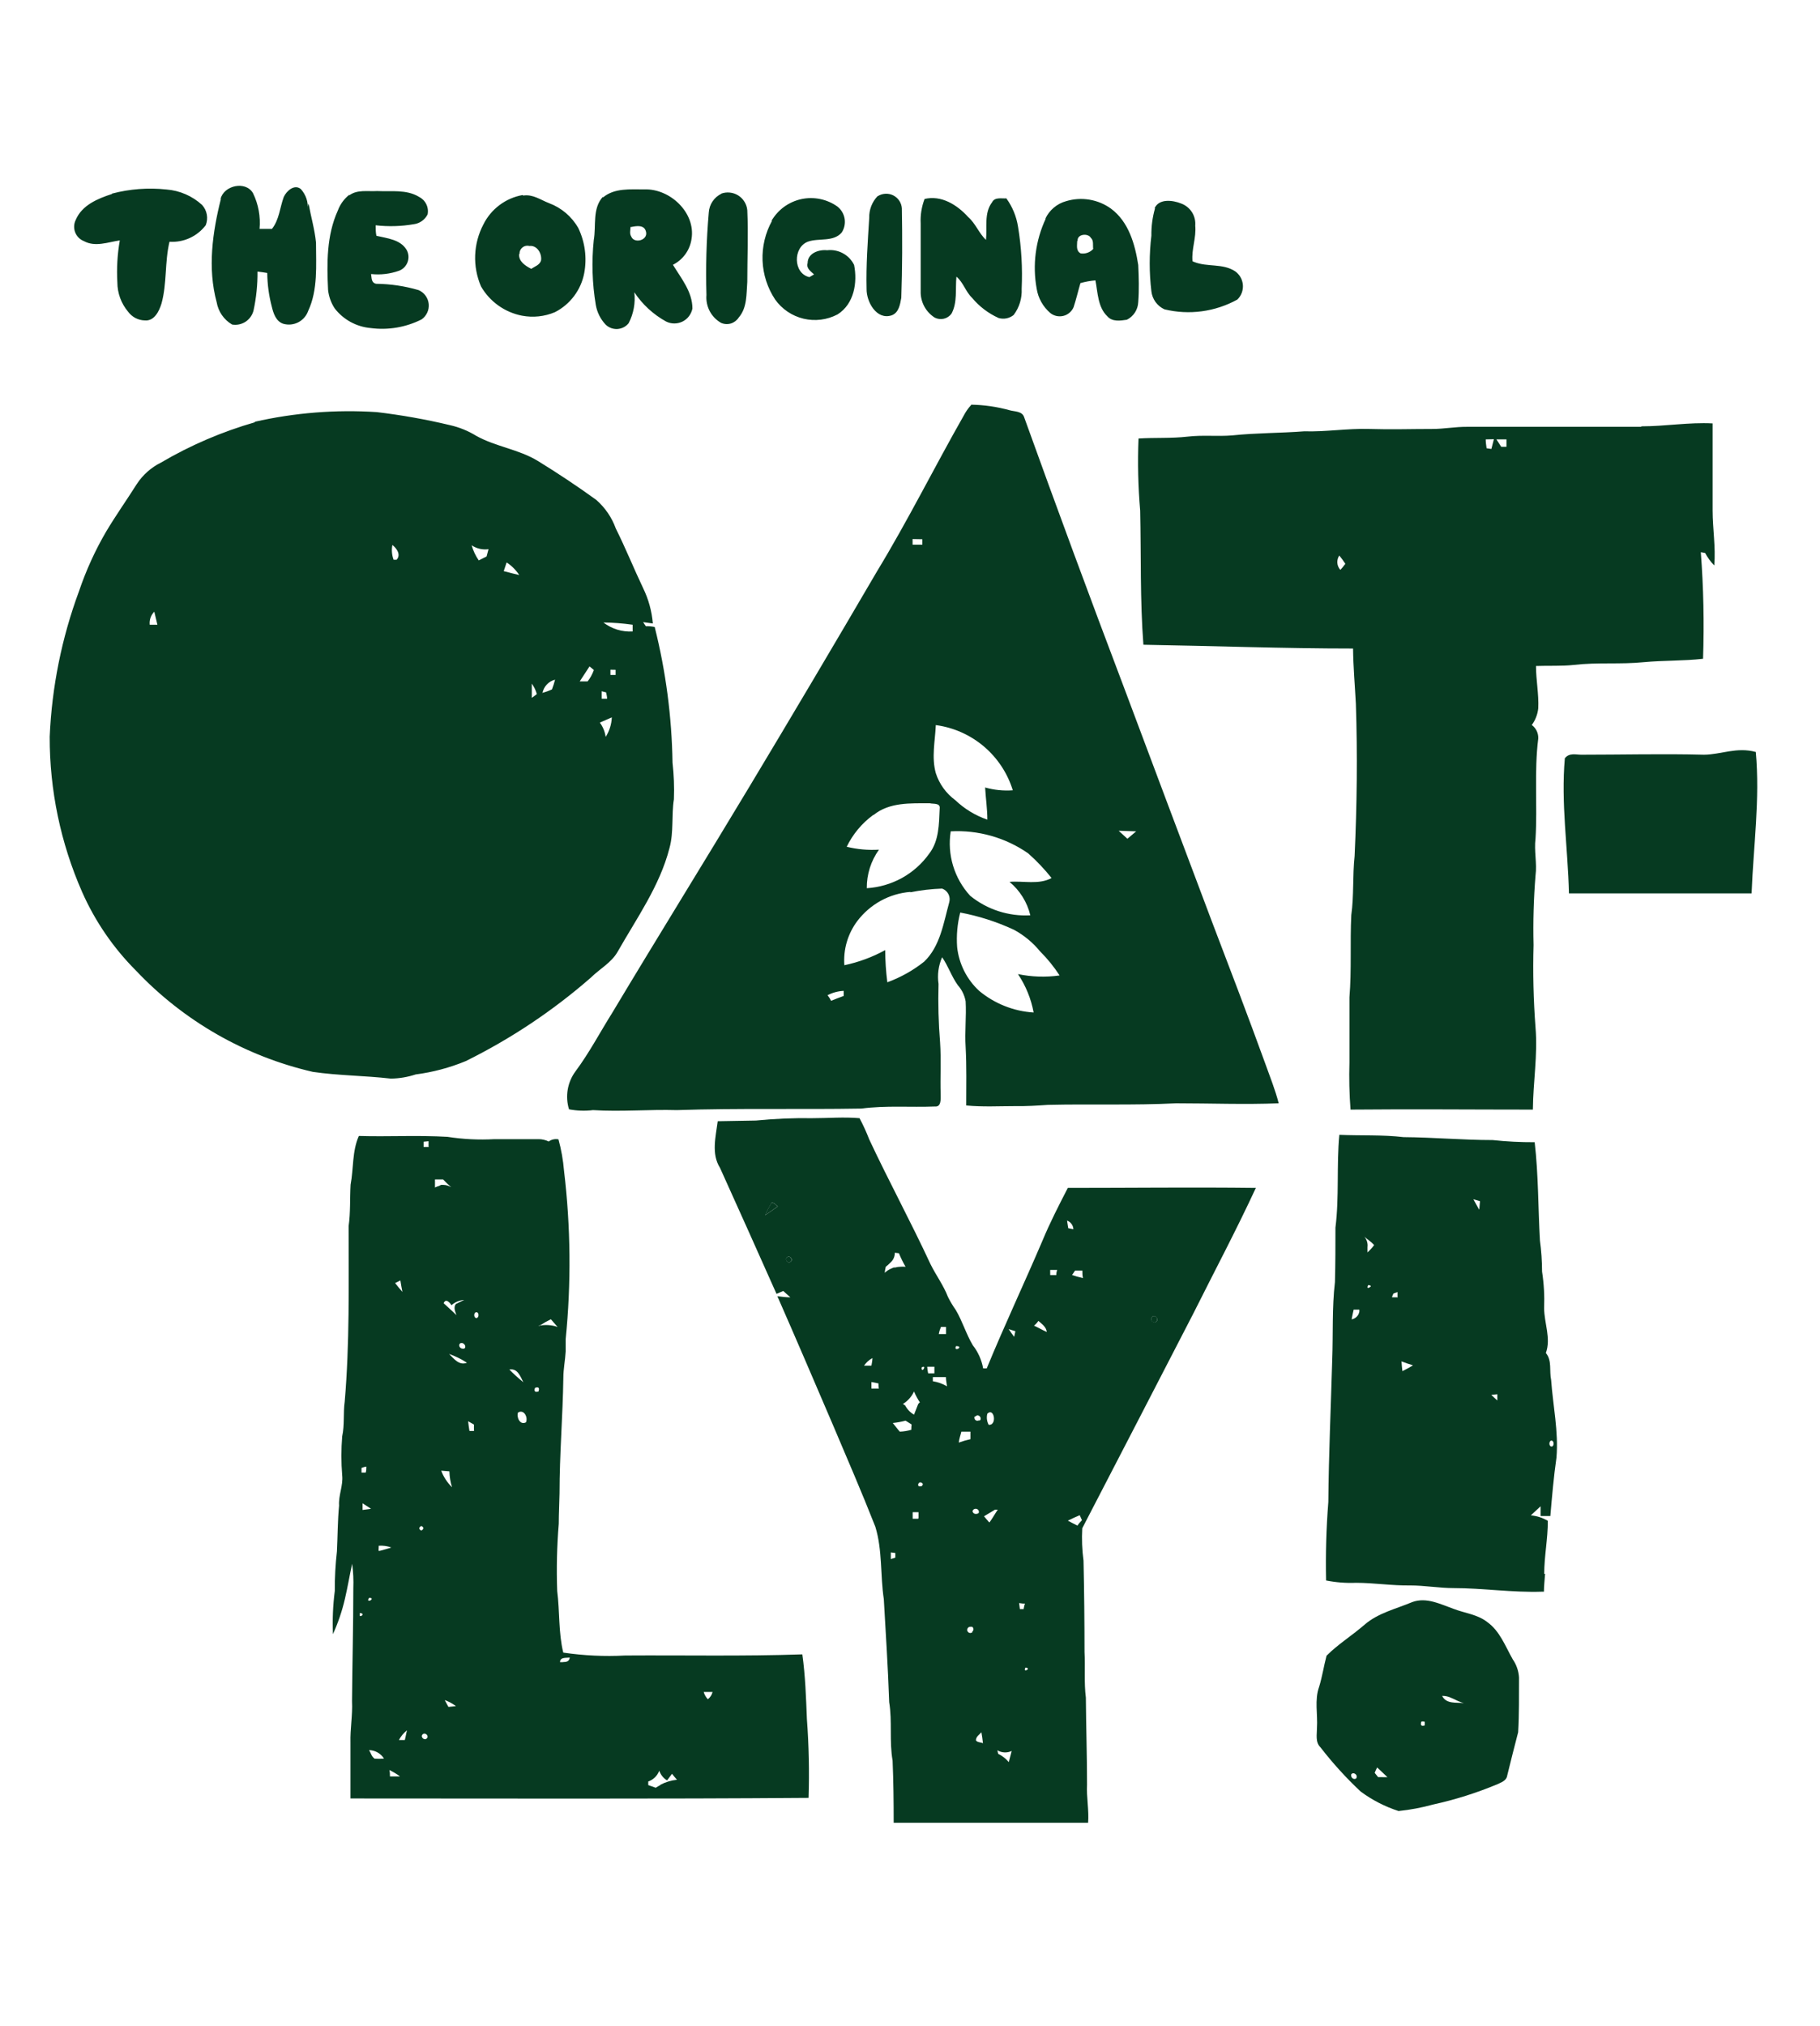 <svg width="62" height="69" viewBox="0 0 62 69" fill="none" xmlns="http://www.w3.org/2000/svg">
<g clip-path="url(#clip0_2043_13692)">
<path fill-rule="evenodd" clip-rule="evenodd" d="M7.514 6.775C7.624 6.311 8.374 6.148 8.62 6.58C8.803 6.957 8.88 7.377 8.842 7.795C8.982 7.795 9.124 7.795 9.264 7.795C9.513 7.483 9.533 7.071 9.666 6.709C9.759 6.503 10.027 6.261 10.247 6.437C10.334 6.533 10.4 6.646 10.441 6.769C10.481 6.892 10.495 7.022 10.482 7.151C10.482 7.078 10.482 7.008 10.512 6.935C10.592 7.38 10.722 7.818 10.765 8.263C10.765 9.043 10.834 9.867 10.499 10.587C10.44 10.755 10.318 10.895 10.16 10.976C10.001 11.058 9.817 11.075 9.646 11.025C9.403 10.942 9.314 10.674 9.261 10.451C9.161 10.074 9.108 9.686 9.104 9.296C8.992 9.276 8.882 9.262 8.772 9.249C8.776 9.695 8.731 10.141 8.636 10.577C8.596 10.733 8.499 10.869 8.364 10.957C8.228 11.045 8.065 11.079 7.906 11.052C7.768 10.971 7.65 10.861 7.559 10.73C7.469 10.599 7.408 10.449 7.381 10.292C7.066 9.133 7.238 7.911 7.527 6.765L7.514 6.775ZM20.54 6.726C20.931 6.394 21.476 6.453 21.951 6.45C22.821 6.417 23.704 7.24 23.558 8.137C23.531 8.324 23.459 8.501 23.349 8.655C23.238 8.808 23.093 8.932 22.924 9.017C23.206 9.481 23.588 9.936 23.588 10.507C23.569 10.602 23.529 10.692 23.47 10.769C23.412 10.846 23.336 10.908 23.249 10.951C23.162 10.993 23.067 11.015 22.97 11.015C22.873 11.015 22.778 10.992 22.691 10.949C22.255 10.709 21.884 10.367 21.609 9.953C21.651 10.315 21.584 10.682 21.416 11.005C21.37 11.063 21.312 11.111 21.246 11.145C21.18 11.179 21.107 11.199 21.033 11.204C20.959 11.208 20.885 11.197 20.815 11.171C20.745 11.144 20.682 11.104 20.629 11.052C20.456 10.867 20.341 10.637 20.297 10.388C20.174 9.657 20.151 8.913 20.227 8.177C20.314 7.682 20.171 7.104 20.54 6.699L20.54 6.726ZM21.479 7.722C21.479 7.831 21.439 7.954 21.503 8.054C21.602 8.303 22.057 8.19 22.011 7.914C21.964 7.639 21.685 7.692 21.492 7.732L21.479 7.722ZM3.815 6.593C4.42 6.434 5.049 6.386 5.671 6.453C6.122 6.488 6.549 6.673 6.883 6.978C6.967 7.07 7.023 7.183 7.045 7.305C7.067 7.427 7.055 7.553 7.009 7.669C6.866 7.857 6.678 8.008 6.463 8.106C6.247 8.205 6.011 8.248 5.774 8.233C5.608 8.924 5.691 9.651 5.502 10.335C5.422 10.597 5.256 10.942 4.931 10.912C4.82 10.909 4.711 10.881 4.612 10.829C4.514 10.777 4.429 10.704 4.363 10.614C4.128 10.335 3.999 9.982 3.998 9.618C3.971 9.139 3.998 8.659 4.081 8.187C3.676 8.246 3.244 8.422 2.856 8.21C2.788 8.183 2.727 8.142 2.676 8.091C2.626 8.039 2.586 7.978 2.56 7.91C2.534 7.842 2.523 7.77 2.526 7.697C2.529 7.625 2.548 7.554 2.58 7.489C2.789 6.988 3.33 6.762 3.815 6.606L3.815 6.593ZM11.893 6.656C12.166 6.447 12.528 6.526 12.846 6.506C13.325 6.53 13.842 6.443 14.271 6.702C14.38 6.756 14.468 6.844 14.521 6.952C14.575 7.061 14.591 7.185 14.566 7.303C14.521 7.392 14.454 7.469 14.373 7.527C14.291 7.585 14.197 7.622 14.098 7.635C13.668 7.709 13.23 7.721 12.797 7.672C12.797 7.791 12.797 7.911 12.823 8.03C13.185 8.117 13.64 8.153 13.852 8.509C13.887 8.571 13.908 8.64 13.914 8.712C13.92 8.783 13.91 8.855 13.886 8.922C13.862 8.989 13.823 9.051 13.774 9.102C13.724 9.153 13.664 9.193 13.597 9.219C13.291 9.328 12.964 9.367 12.641 9.332C12.664 9.462 12.641 9.628 12.813 9.664C13.303 9.669 13.791 9.742 14.261 9.88C14.354 9.92 14.435 9.985 14.496 10.067C14.556 10.15 14.593 10.246 14.604 10.348C14.614 10.449 14.598 10.552 14.555 10.644C14.513 10.737 14.447 10.817 14.364 10.876C13.826 11.148 13.218 11.251 12.621 11.171C12.383 11.149 12.153 11.079 11.944 10.965C11.735 10.851 11.552 10.695 11.405 10.507C11.279 10.318 11.201 10.1 11.176 9.873C11.133 8.963 11.123 8.021 11.508 7.171C11.588 6.955 11.726 6.767 11.907 6.626L11.893 6.656ZM24.564 6.596C24.659 6.56 24.762 6.547 24.863 6.558C24.965 6.568 25.063 6.602 25.149 6.656C25.235 6.71 25.308 6.784 25.361 6.871C25.415 6.958 25.448 7.056 25.457 7.157C25.494 7.971 25.457 8.788 25.457 9.601C25.424 10.013 25.457 10.478 25.165 10.813C25.103 10.91 25.008 10.982 24.898 11.016C24.788 11.049 24.669 11.042 24.564 10.995C24.399 10.901 24.264 10.762 24.176 10.594C24.088 10.425 24.05 10.235 24.066 10.046C24.038 9.11 24.064 8.173 24.145 7.24C24.153 7.104 24.197 6.972 24.273 6.859C24.349 6.746 24.454 6.655 24.577 6.596H24.564ZM17.827 6.659C18.159 6.609 18.418 6.809 18.703 6.918C19.125 7.075 19.477 7.374 19.7 7.765C19.929 8.243 20 8.781 19.902 9.302C19.848 9.585 19.73 9.851 19.557 10.081C19.385 10.311 19.162 10.499 18.906 10.63C18.551 10.781 18.159 10.822 17.78 10.75C17.49 10.693 17.215 10.575 16.975 10.403C16.734 10.231 16.534 10.01 16.386 9.754C16.241 9.417 16.173 9.053 16.187 8.687C16.202 8.321 16.298 7.963 16.469 7.639C16.598 7.381 16.785 7.157 17.016 6.984C17.246 6.811 17.514 6.694 17.797 6.643L17.827 6.659ZM17.684 8.651C17.664 8.907 17.903 9.056 18.099 9.156C18.215 9.073 18.385 9.027 18.431 8.871C18.468 8.641 18.298 8.346 18.039 8.376C17.998 8.365 17.955 8.364 17.914 8.372C17.872 8.381 17.833 8.399 17.8 8.426C17.767 8.452 17.74 8.486 17.722 8.525C17.704 8.563 17.696 8.606 17.697 8.648L17.684 8.651ZM29.899 6.682C29.978 6.632 30.068 6.603 30.161 6.598C30.254 6.593 30.347 6.612 30.43 6.654C30.513 6.696 30.584 6.759 30.636 6.837C30.687 6.915 30.717 7.004 30.723 7.097C30.74 8.094 30.74 9.126 30.703 10.142C30.663 10.365 30.62 10.653 30.371 10.74C29.86 10.906 29.514 10.278 29.521 9.84C29.501 9.033 29.561 8.226 29.611 7.42C29.603 7.146 29.705 6.881 29.893 6.682H29.899ZM31.483 6.779C32.061 6.633 32.606 6.975 32.981 7.39C33.233 7.609 33.346 7.941 33.588 8.17C33.635 7.742 33.515 7.257 33.798 6.885C33.891 6.702 34.13 6.769 34.282 6.755C34.49 7.042 34.627 7.375 34.681 7.725C34.796 8.423 34.837 9.13 34.804 9.837C34.82 10.156 34.724 10.471 34.531 10.727C34.46 10.784 34.376 10.823 34.287 10.841C34.197 10.859 34.104 10.855 34.017 10.829C33.668 10.671 33.359 10.437 33.114 10.142C32.894 9.933 32.818 9.618 32.582 9.422C32.539 9.84 32.622 10.295 32.413 10.683C32.349 10.769 32.256 10.83 32.152 10.854C32.047 10.878 31.938 10.865 31.842 10.816C31.691 10.72 31.567 10.587 31.483 10.428C31.399 10.27 31.358 10.092 31.364 9.913C31.364 9.146 31.364 8.382 31.364 7.615C31.349 7.329 31.394 7.043 31.497 6.775L31.483 6.779ZM26.28 7.522C26.389 7.335 26.535 7.172 26.71 7.044C26.885 6.917 27.085 6.827 27.296 6.781C27.508 6.735 27.727 6.734 27.939 6.778C28.151 6.821 28.352 6.909 28.528 7.034C28.658 7.137 28.745 7.284 28.773 7.448C28.799 7.611 28.765 7.779 28.674 7.918C28.389 8.25 27.894 8.097 27.522 8.23C27.011 8.422 27.014 9.309 27.572 9.438L27.731 9.345C27.619 9.239 27.459 9.139 27.512 8.96C27.512 8.628 27.884 8.492 28.176 8.522C28.363 8.5 28.551 8.536 28.716 8.626C28.881 8.715 29.014 8.854 29.096 9.023C29.215 9.624 29.096 10.351 28.532 10.707C28.176 10.894 27.765 10.946 27.374 10.853C26.984 10.76 26.64 10.529 26.407 10.202C26.145 9.807 25.996 9.349 25.977 8.875C25.959 8.402 26.07 7.933 26.3 7.519L26.28 7.522ZM35.61 7.449C35.677 7.305 35.775 7.176 35.897 7.073C36.018 6.97 36.161 6.894 36.314 6.852C36.572 6.773 36.844 6.755 37.109 6.799C37.375 6.842 37.627 6.947 37.845 7.104C38.449 7.549 38.665 8.316 38.775 9.023C38.795 9.445 38.808 9.867 38.775 10.288C38.77 10.414 38.731 10.536 38.663 10.642C38.594 10.748 38.499 10.833 38.386 10.889C38.167 10.922 37.888 10.966 37.722 10.77C37.397 10.464 37.397 9.96 37.317 9.548C37.144 9.562 36.973 9.593 36.806 9.641C36.726 9.913 36.663 10.189 36.573 10.461C36.542 10.534 36.494 10.598 36.434 10.649C36.374 10.701 36.303 10.738 36.226 10.757C36.149 10.776 36.069 10.777 35.992 10.761C35.914 10.744 35.842 10.71 35.78 10.66C35.531 10.447 35.366 10.153 35.315 9.83C35.168 9.023 35.276 8.189 35.624 7.446L35.61 7.449ZM36.696 8.206C36.696 8.353 36.646 8.539 36.812 8.628C36.891 8.641 36.971 8.634 37.045 8.608C37.12 8.582 37.187 8.537 37.241 8.479C37.221 8.353 37.267 8.19 37.158 8.097C37.065 7.931 36.69 7.967 36.709 8.203L36.696 8.206ZM39.333 7.088C39.489 6.755 39.95 6.815 40.239 6.931C40.39 6.987 40.519 7.091 40.606 7.227C40.692 7.364 40.731 7.524 40.717 7.685C40.757 8.097 40.584 8.489 40.624 8.897L40.687 8.924C41.135 9.1 41.653 8.963 42.072 9.236C42.148 9.289 42.212 9.358 42.258 9.438C42.304 9.518 42.332 9.608 42.34 9.7C42.347 9.792 42.334 9.885 42.302 9.972C42.269 10.059 42.218 10.137 42.151 10.202C41.394 10.619 40.508 10.738 39.668 10.534C39.547 10.479 39.443 10.393 39.364 10.285C39.287 10.178 39.238 10.052 39.223 9.92C39.147 9.29 39.147 8.654 39.223 8.024C39.218 7.711 39.26 7.399 39.346 7.097L39.333 7.088Z" fill="#063A21"/>
<path fill-rule="evenodd" clip-rule="evenodd" d="M33.081 13.781C33.524 13.788 33.965 13.852 34.392 13.97C34.565 14.02 34.817 13.997 34.887 14.203C35.994 17.278 37.126 20.342 38.284 23.397C39.28 26.053 40.276 28.709 41.272 31.349C41.893 32.976 42.517 34.606 43.111 36.243C43.267 36.682 43.443 37.113 43.56 37.572C42.398 37.618 41.235 37.572 40.063 37.572C38.612 37.645 37.155 37.591 35.7 37.625C35.332 37.651 34.96 37.674 34.591 37.668C34.03 37.668 33.472 37.701 32.915 37.645C32.915 36.98 32.931 36.316 32.895 35.652C32.861 35.134 32.925 34.616 32.895 34.098C32.859 33.896 32.768 33.708 32.632 33.554C32.416 33.258 32.3 32.89 32.094 32.598C31.969 32.883 31.926 33.199 31.972 33.507C31.953 34.172 31.971 34.837 32.025 35.5C32.065 36.091 32.025 36.685 32.045 37.279C32.045 37.422 32.068 37.704 31.849 37.681C31.015 37.714 30.189 37.641 29.345 37.751C27.253 37.787 25.155 37.734 23.06 37.804C22.107 37.777 21.154 37.864 20.201 37.804C19.929 37.837 19.654 37.828 19.384 37.777C19.317 37.56 19.302 37.33 19.34 37.105C19.378 36.881 19.468 36.669 19.603 36.486C20.075 35.852 20.437 35.158 20.855 34.493C22.396 31.92 23.98 29.37 25.523 26.8C26.987 24.365 28.436 21.919 29.873 19.462C30.929 17.726 31.832 15.906 32.832 14.15C32.899 14.021 32.982 13.902 33.081 13.794L33.081 13.781ZM31.088 18.357V18.549H31.42C31.42 18.503 31.42 18.41 31.42 18.363L31.088 18.357ZM31.879 24.692C31.855 25.236 31.729 25.791 31.879 26.329C31.998 26.698 32.23 27.019 32.543 27.249C32.855 27.546 33.227 27.773 33.635 27.913C33.635 27.544 33.579 27.182 33.559 26.817C33.865 26.904 34.184 26.936 34.502 26.913C34.324 26.334 33.984 25.818 33.523 25.425C33.062 25.032 32.498 24.779 31.899 24.695L31.879 24.692ZM29.747 27.753C29.362 28.035 29.052 28.406 28.844 28.836C29.203 28.924 29.574 28.957 29.943 28.935C29.669 29.317 29.524 29.777 29.528 30.247C29.948 30.221 30.357 30.102 30.726 29.899C31.094 29.695 31.412 29.411 31.656 29.068C31.988 28.636 31.988 28.072 32.011 27.534C32.041 27.335 31.789 27.385 31.679 27.355C31.015 27.355 30.295 27.318 29.76 27.753L29.747 27.753ZM38.108 28.291L38.406 28.563L38.705 28.311L38.108 28.291ZM32.387 28.311C32.325 28.703 32.353 29.104 32.468 29.484C32.583 29.864 32.782 30.214 33.051 30.506C33.627 30.974 34.358 31.211 35.099 31.17C34.992 30.723 34.743 30.324 34.389 30.031C34.864 29.991 35.385 30.137 35.823 29.901C35.582 29.598 35.314 29.315 35.023 29.058C34.25 28.522 33.32 28.259 32.38 28.311L32.387 28.311ZM31.012 30.373C30.657 30.402 30.312 30.505 30 30.677C29.689 30.849 29.417 31.085 29.202 31.369C28.88 31.8 28.724 32.333 28.764 32.87C29.25 32.767 29.719 32.594 30.155 32.355C30.157 32.722 30.181 33.088 30.228 33.451C30.68 33.285 31.103 33.049 31.48 32.75C32.031 32.226 32.144 31.422 32.337 30.725C32.363 30.631 32.352 30.531 32.307 30.445C32.262 30.359 32.186 30.293 32.094 30.26C31.731 30.272 31.369 30.315 31.012 30.386V30.373ZM32.712 31.074C32.612 31.459 32.577 31.858 32.606 32.256C32.669 32.826 32.935 33.354 33.356 33.743C33.881 34.179 34.531 34.438 35.212 34.48C35.125 34.012 34.943 33.567 34.678 33.172C35.144 33.269 35.624 33.285 36.096 33.218C35.904 32.922 35.682 32.647 35.431 32.398C35.185 32.097 34.881 31.846 34.538 31.661C33.953 31.39 33.336 31.192 32.702 31.074L32.712 31.074ZM28.196 33.896C28.241 33.954 28.28 34.016 28.313 34.082C28.452 34.022 28.598 33.969 28.741 33.916V33.743C28.546 33.752 28.355 33.804 28.183 33.896H28.196ZM8.666 14.366C10.033 14.055 11.438 13.943 12.836 14.034C13.677 14.134 14.51 14.282 15.333 14.479C15.647 14.55 15.946 14.672 16.22 14.84C16.884 15.212 17.671 15.299 18.322 15.697C18.973 16.096 19.673 16.56 20.314 17.025C20.614 17.288 20.843 17.623 20.978 17.998C21.31 18.662 21.589 19.356 21.908 20.027C22.092 20.404 22.205 20.813 22.24 21.232L21.908 21.186L22.001 21.325C22.102 21.322 22.203 21.331 22.303 21.352C22.682 22.863 22.886 24.413 22.91 25.97C22.957 26.385 22.973 26.802 22.957 27.219C22.87 27.767 22.957 28.331 22.807 28.879C22.475 30.174 21.685 31.273 21.034 32.422C20.819 32.79 20.427 32.996 20.128 33.292C18.837 34.419 17.405 35.374 15.868 36.134C15.322 36.36 14.748 36.513 14.161 36.589C13.888 36.679 13.602 36.727 13.315 36.731C12.428 36.629 11.528 36.629 10.658 36.502C8.355 35.971 6.26 34.772 4.635 33.056C3.862 32.283 3.238 31.373 2.796 30.373C2.064 28.707 1.689 26.907 1.693 25.087C1.766 23.396 2.102 21.727 2.689 20.14C2.928 19.433 3.237 18.752 3.613 18.108C3.945 17.55 4.316 17.029 4.658 16.487C4.862 16.174 5.147 15.92 5.482 15.754C6.491 15.161 7.571 14.698 8.696 14.376L8.666 14.366ZM13.368 18.553C13.334 18.722 13.348 18.898 13.408 19.061H13.511C13.67 18.888 13.511 18.672 13.368 18.559L13.368 18.553ZM16.067 18.569C16.119 18.753 16.201 18.927 16.309 19.084L16.575 18.951C16.598 18.868 16.618 18.785 16.642 18.702C16.44 18.73 16.236 18.683 16.067 18.569ZM17.259 19.154L17.16 19.449C17.335 19.496 17.512 19.542 17.688 19.582C17.576 19.411 17.43 19.265 17.259 19.154ZM5.1 21.275H5.362C5.329 21.126 5.293 20.976 5.256 20.83C5.199 20.888 5.155 20.958 5.128 21.035C5.101 21.112 5.092 21.194 5.1 21.275ZM20.556 21.199C20.841 21.417 21.194 21.526 21.552 21.504V21.275C21.222 21.228 20.89 21.202 20.556 21.199ZM20.081 22.696C19.972 22.866 19.862 23.028 19.749 23.204H20.018C20.11 23.087 20.181 22.956 20.231 22.816L20.081 22.693V22.696ZM20.795 22.806C20.795 22.852 20.795 22.939 20.795 22.985H20.971C20.971 22.942 20.971 22.852 20.971 22.809L20.795 22.806ZM18.471 23.596C18.585 23.567 18.696 23.527 18.803 23.477C18.845 23.368 18.881 23.257 18.909 23.145C18.8 23.172 18.702 23.231 18.625 23.313C18.548 23.396 18.497 23.499 18.478 23.61L18.471 23.596ZM18.116 23.284C18.116 23.447 18.116 23.616 18.116 23.765C18.176 23.726 18.232 23.679 18.288 23.636C18.253 23.51 18.195 23.391 18.119 23.284H18.116ZM20.497 23.54C20.497 23.626 20.497 23.712 20.497 23.795H20.682C20.682 23.722 20.659 23.649 20.649 23.58L20.497 23.54ZM20.433 24.606C20.539 24.749 20.608 24.917 20.633 25.094C20.76 24.895 20.832 24.666 20.842 24.43C20.709 24.486 20.573 24.549 20.437 24.606H20.433ZM55.925 14.518C56.731 14.518 57.535 14.376 58.342 14.419C58.342 15.415 58.342 16.394 58.342 17.384C58.342 18.008 58.451 18.629 58.398 19.256C58.275 19.13 58.17 18.987 58.086 18.831L57.94 18.805C58.032 20.012 58.057 21.224 58.016 22.434C57.352 22.51 56.672 22.487 55.998 22.55C55.207 22.63 54.41 22.55 53.62 22.643C53.192 22.69 52.757 22.663 52.325 22.68C52.325 23.161 52.425 23.639 52.402 24.121C52.38 24.326 52.305 24.522 52.182 24.689C52.254 24.742 52.311 24.812 52.35 24.892C52.388 24.973 52.406 25.061 52.402 25.15C52.259 26.279 52.378 27.424 52.309 28.557C52.255 28.979 52.365 29.397 52.309 29.815C52.245 30.603 52.223 31.393 52.242 32.183C52.216 33.119 52.238 34.057 52.309 34.992C52.388 35.925 52.226 36.854 52.219 37.787C50.15 37.787 48.079 37.767 46.007 37.787C45.966 37.253 45.954 36.716 45.97 36.18C45.97 35.443 45.97 34.699 45.97 33.962C46.047 33.029 45.987 32.096 46.033 31.163C46.126 30.499 46.073 29.835 46.146 29.151C46.226 27.424 46.246 25.695 46.189 23.968C46.156 23.34 46.1 22.716 46.093 22.085C43.712 22.085 41.332 21.996 38.951 21.956C38.835 20.439 38.875 18.911 38.841 17.39C38.771 16.573 38.752 15.753 38.785 14.933C39.339 14.897 39.897 14.933 40.445 14.87C40.993 14.807 41.468 14.87 41.979 14.827C42.793 14.741 43.613 14.751 44.429 14.688C45.17 14.711 45.904 14.585 46.644 14.608C47.385 14.631 48.075 14.608 48.792 14.608C49.188 14.608 49.576 14.532 49.974 14.535C51.947 14.535 53.922 14.535 55.895 14.535L55.925 14.518ZM50.612 14.963C50.612 15.063 50.629 15.162 50.642 15.265L50.805 15.289C50.834 15.179 50.861 15.07 50.891 14.957L50.612 14.963ZM50.977 14.963C51.034 15.046 51.087 15.133 51.14 15.216H51.319C51.319 15.133 51.319 15.046 51.319 14.963H50.987H50.977ZM45.665 19.403C45.724 19.338 45.779 19.27 45.831 19.2C45.767 19.102 45.698 19.008 45.625 18.918C45.576 18.989 45.553 19.075 45.557 19.161C45.562 19.248 45.595 19.33 45.651 19.396L45.665 19.403Z" fill="#063A21"/>
<path fill-rule="evenodd" clip-rule="evenodd" d="M30.13 40.413C30.093 40.539 30.13 40.582 30.249 40.539C30.286 40.416 30.246 40.373 30.13 40.413Z" fill="#063A21"/>
<path fill-rule="evenodd" clip-rule="evenodd" d="M40.909 40.682C40.813 40.745 40.909 40.934 41.012 40.848C41.115 40.761 41.008 40.602 40.909 40.682Z" fill="#063A21"/>
<path fill-rule="evenodd" clip-rule="evenodd" d="M26.278 40.963C26.198 41.1 26.124 41.24 26.059 41.385C26.205 41.288 26.348 41.189 26.49 41.086C26.437 41.036 26.371 40.946 26.278 40.963Z" fill="#063A21"/>
<path fill-rule="evenodd" clip-rule="evenodd" d="M26.814 42.813C26.715 42.883 26.831 43.045 26.927 42.972C27.024 42.899 26.911 42.736 26.814 42.813Z" fill="#063A21"/>
<path fill-rule="evenodd" clip-rule="evenodd" d="M39.237 44.863C39.154 44.966 39.324 45.109 39.403 44.993C39.483 44.877 39.31 44.744 39.237 44.863Z" fill="#063A21"/>
<path fill-rule="evenodd" clip-rule="evenodd" d="M25.596 58.959C25.559 59.062 25.596 59.099 25.699 59.062C25.732 58.959 25.695 58.923 25.596 58.959Z" fill="#063A21"/>
<path fill-rule="evenodd" clip-rule="evenodd" d="M51.152 53.141C51.229 53.3 51.275 53.493 51.444 53.579C51.471 53.366 51.308 53.247 51.152 53.141Z" fill="#063A21"/>
<path fill-rule="evenodd" clip-rule="evenodd" d="M30.129 40.413C30.245 40.373 30.285 40.413 30.249 40.539C30.133 40.583 30.093 40.539 30.129 40.413Z" fill="#063A21"/>
<path fill-rule="evenodd" clip-rule="evenodd" d="M40.907 40.68C41.007 40.6 41.093 40.78 41.01 40.846C40.927 40.913 40.811 40.743 40.907 40.68Z" fill="#063A21"/>
<path fill-rule="evenodd" clip-rule="evenodd" d="M52.605 53.599C52.605 52.995 52.731 52.397 52.728 51.79C52.551 51.686 52.354 51.623 52.15 51.604L52.482 51.295C52.482 51.411 52.482 51.524 52.482 51.627H52.814C52.871 50.963 52.927 50.299 53.023 49.635C53.096 48.748 52.904 47.875 52.841 46.995C52.774 46.686 52.877 46.331 52.661 46.075C52.844 45.581 52.602 45.049 52.602 44.545C52.618 44.13 52.595 43.714 52.532 43.303C52.531 42.947 52.507 42.593 52.459 42.24C52.396 41.125 52.409 40.006 52.28 38.897C51.802 38.899 51.324 38.875 50.849 38.824C49.836 38.824 48.827 38.731 47.814 38.724C47.087 38.638 46.356 38.678 45.626 38.645C45.526 39.694 45.626 40.756 45.493 41.806C45.493 42.423 45.493 43.041 45.476 43.661C45.373 44.538 45.417 45.425 45.383 46.318C45.337 47.928 45.264 49.535 45.251 51.145C45.18 52.036 45.155 52.929 45.174 53.822C45.509 53.888 45.85 53.915 46.19 53.901C46.808 53.901 47.419 54.001 48.04 53.991C48.534 53.991 49.036 54.081 49.517 54.081C50.513 54.081 51.509 54.237 52.532 54.203H52.595C52.595 53.998 52.622 53.795 52.635 53.592L52.605 53.599ZM52.831 49.06C52.917 49.04 52.944 49.157 52.911 49.223C52.902 49.238 52.889 49.251 52.874 49.26C52.781 49.279 52.758 49.14 52.808 49.08C52.814 49.072 52.822 49.065 52.831 49.06ZM46.306 44.601C46.31 44.627 46.31 44.652 46.306 44.677C46.3 44.701 46.292 44.724 46.283 44.747C46.261 44.794 46.227 44.835 46.186 44.867C46.144 44.899 46.096 44.92 46.044 44.93C46.064 44.82 46.087 44.714 46.114 44.598H46.316L46.306 44.601ZM46.585 43.828C46.588 43.805 46.596 43.783 46.609 43.764C46.672 43.764 46.695 43.784 46.698 43.801C46.702 43.818 46.575 43.904 46.585 43.828ZM46.585 42.645C46.585 42.589 46.585 42.529 46.585 42.469C46.593 42.406 46.588 42.342 46.569 42.281C46.551 42.22 46.52 42.163 46.479 42.114C46.585 42.211 46.712 42.287 46.811 42.397C46.748 42.499 46.668 42.562 46.592 42.645H46.585ZM47.618 44.179H47.465H47.422C47.422 44.146 47.455 44.083 47.469 44.05L47.608 44C47.608 44.05 47.608 44.146 47.608 44.193L47.618 44.179ZM48.123 46.504C48.007 46.57 47.894 46.636 47.774 46.693C47.761 46.587 47.751 46.476 47.744 46.361C47.867 46.407 47.993 46.454 48.123 46.49V46.504ZM50.387 41.191L50.191 40.839L50.417 40.906C50.41 40.979 50.4 41.075 50.394 41.171L50.387 41.191ZM51.008 47.48C51.008 47.536 51.008 47.639 51.008 47.692C50.935 47.629 50.869 47.566 50.802 47.5L51.008 47.48Z" fill="#063A21"/>
<path fill-rule="evenodd" clip-rule="evenodd" d="M51.152 53.141C51.308 53.247 51.484 53.366 51.444 53.579C51.275 53.493 51.229 53.3 51.152 53.141Z" fill="#063A21"/>
<path fill-rule="evenodd" clip-rule="evenodd" d="M25.596 58.959C25.696 58.923 25.733 58.959 25.699 59.062C25.593 59.099 25.56 59.062 25.596 58.959Z" fill="#063A21"/>
<path fill-rule="evenodd" clip-rule="evenodd" d="M40.647 44.74C41.361 43.312 42.111 41.901 42.782 40.453C40.647 40.427 38.512 40.453 36.377 40.453C36.071 41.044 35.766 41.639 35.51 42.256C34.889 43.711 34.215 45.138 33.614 46.599H33.492C33.44 46.312 33.32 46.042 33.14 45.812C32.91 45.427 32.788 44.995 32.559 44.61C32.459 44.469 32.37 44.32 32.293 44.165C32.14 43.767 31.881 43.422 31.695 43.043C31.031 41.612 30.281 40.231 29.613 38.806C29.517 38.557 29.407 38.315 29.281 38.079C28.747 38.033 28.209 38.079 27.674 38.079C27.032 38.069 26.391 38.096 25.752 38.159L24.45 38.182C24.384 38.703 24.224 39.291 24.527 39.769C25.173 41.197 25.815 42.628 26.453 44.062L26.682 43.963L26.924 44.179C26.774 44.179 26.628 44.159 26.482 44.142C27.12 45.593 27.741 47.047 28.365 48.502C28.856 49.66 29.361 50.826 29.819 51.991C30.065 52.788 29.985 53.651 30.108 54.458C30.174 55.627 30.251 56.782 30.291 57.965C30.4 58.629 30.291 59.293 30.407 59.957C30.437 60.661 30.444 61.364 30.444 62.072C32.651 62.072 34.859 62.072 37.068 62.072C37.101 61.633 37.008 61.205 37.031 60.77C37.031 59.774 36.998 58.798 36.991 57.812C36.925 57.294 36.974 56.773 36.945 56.255C36.945 55.219 36.934 54.183 36.911 53.147C36.862 52.782 36.848 52.412 36.868 52.044C38.133 49.604 39.392 47.174 40.647 44.74ZM39.239 44.863C39.312 44.743 39.481 44.889 39.405 44.992C39.329 45.095 39.156 44.965 39.239 44.863ZM26.064 41.383C26.13 41.239 26.203 41.098 26.283 40.961C26.376 40.945 26.429 41.034 26.496 41.084C26.353 41.187 26.21 41.287 26.064 41.383ZM26.931 42.97C26.834 43.043 26.718 42.88 26.818 42.811C26.917 42.741 27.03 42.9 26.931 42.97ZM29.72 46.247C29.72 46.334 29.7 46.42 29.686 46.506H29.434C29.508 46.399 29.605 46.31 29.72 46.247ZM29.939 47.286H29.686C29.686 47.233 29.686 47.12 29.686 47.064L29.925 47.11C29.925 47.154 29.925 47.247 29.942 47.293L29.939 47.286ZM32.054 45.188H32.18H32.227V45.43H31.981C31.997 45.337 32.024 45.261 32.054 45.188ZM31.137 47.386C31.193 47.516 31.259 47.64 31.337 47.758C31.32 47.758 31.29 47.804 31.277 47.818L31.137 48.176C31.009 48.102 30.904 47.992 30.835 47.861L30.759 47.811C30.924 47.709 31.055 47.562 31.137 47.386ZM30.141 43.349C30.141 43.279 30.161 43.209 30.174 43.139C30.232 43.094 30.286 43.045 30.337 42.993C30.384 42.951 30.421 42.9 30.446 42.843C30.471 42.786 30.484 42.724 30.483 42.661L30.623 42.678C30.687 42.837 30.763 42.991 30.849 43.139C30.785 43.133 30.72 43.133 30.656 43.139C30.603 43.14 30.551 43.148 30.5 43.163H30.447L30.347 43.206C30.269 43.241 30.197 43.289 30.135 43.349L30.141 43.349ZM30.347 53.094V52.865L30.5 52.885C30.5 52.924 30.5 53.004 30.5 53.044L30.347 53.094ZM31.051 48.688C30.922 48.726 30.788 48.748 30.653 48.754C30.566 48.658 30.493 48.555 30.414 48.459C30.561 48.444 30.706 48.417 30.849 48.379L31.054 48.508C31.048 48.555 31.044 48.644 31.044 48.688L31.051 48.688ZM31.28 51.719H31.091C31.092 51.703 31.092 51.686 31.091 51.669V51.58C31.091 51.546 31.091 51.517 31.091 51.497H31.157H31.224H31.29C31.29 51.55 31.29 51.646 31.29 51.696L31.28 51.719ZM31.423 50.55C31.427 50.561 31.427 50.573 31.423 50.584C31.415 50.596 31.404 50.605 31.391 50.611C31.378 50.617 31.364 50.619 31.35 50.617H31.333H31.303C31.295 50.611 31.289 50.602 31.284 50.593C31.28 50.584 31.277 50.574 31.277 50.564C31.276 50.546 31.282 50.528 31.294 50.514C31.3 50.503 31.309 50.493 31.32 50.487C31.341 50.479 31.365 50.479 31.386 50.487L31.426 50.517C31.435 50.53 31.441 50.545 31.443 50.56C31.435 50.56 31.428 50.556 31.423 50.55ZM31.44 46.656C31.416 46.656 31.396 46.656 31.393 46.569C31.536 46.483 31.483 46.636 31.423 46.656H31.44ZM31.592 46.543H31.831C31.831 46.599 31.831 46.712 31.831 46.768H31.619C31.602 46.705 31.592 46.596 31.586 46.543H31.592ZM32.256 47.207C32.109 47.122 31.947 47.064 31.778 47.037C31.778 47.004 31.778 46.931 31.778 46.895C31.924 46.895 32.074 46.895 32.223 46.895C32.223 47.001 32.25 47.107 32.263 47.227L32.256 47.207ZM33.223 48.239L33.242 48.223C33.342 48.136 33.462 48.292 33.382 48.372H33.362H33.342C33.323 48.382 33.301 48.385 33.28 48.382C33.259 48.379 33.239 48.369 33.224 48.354C33.208 48.339 33.198 48.319 33.194 48.298C33.19 48.277 33.193 48.255 33.203 48.236L33.223 48.239ZM32.588 45.842C32.715 45.842 32.688 45.902 32.642 45.928C32.595 45.955 32.512 45.952 32.569 45.839L32.588 45.842ZM32.771 48.754H33.06C33.06 48.84 33.06 48.923 33.06 49.01C32.925 49.04 32.792 49.079 32.661 49.126C32.675 49.003 32.718 48.877 32.751 48.751L32.771 48.754ZM33.133 55.571C33.124 55.583 33.112 55.593 33.098 55.6C33.084 55.607 33.069 55.61 33.053 55.61C33.038 55.61 33.023 55.607 33.009 55.6C32.995 55.593 32.983 55.583 32.974 55.571C32.965 55.562 32.958 55.552 32.954 55.541C32.949 55.526 32.947 55.51 32.949 55.494C32.95 55.478 32.956 55.463 32.964 55.449C32.972 55.436 32.983 55.424 32.996 55.415C33.009 55.406 33.024 55.401 33.04 55.398H33.086H33.116C33.131 55.407 33.142 55.42 33.15 55.435C33.158 55.45 33.162 55.467 33.162 55.483C33.161 55.5 33.157 55.517 33.148 55.532C33.14 55.546 33.128 55.559 33.113 55.567L33.133 55.571ZM33.133 51.467C33.133 51.447 33.142 51.428 33.156 51.414C33.17 51.399 33.187 51.389 33.206 51.384C33.225 51.378 33.245 51.378 33.264 51.383C33.283 51.387 33.301 51.397 33.315 51.41C33.329 51.424 33.34 51.441 33.345 51.46C33.348 51.472 33.348 51.484 33.345 51.496V51.517C33.334 51.528 33.321 51.538 33.306 51.544C33.291 51.55 33.275 51.553 33.259 51.553C33.23 51.558 33.2 51.551 33.176 51.535C33.152 51.518 33.135 51.492 33.13 51.463L33.133 51.467ZM33.246 59.263C33.246 59.137 33.365 59.074 33.432 58.99C33.455 59.113 33.472 59.239 33.485 59.366C33.415 59.326 33.286 59.343 33.242 59.259L33.246 59.263ZM33.634 48.143C33.82 47.957 33.933 48.336 33.807 48.475L33.777 48.502C33.748 48.517 33.714 48.524 33.681 48.522C33.618 48.406 33.601 48.27 33.634 48.143ZM33.687 51.832L33.641 51.775L33.614 51.746L33.521 51.636L33.897 51.41H33.99C33.893 51.553 33.81 51.706 33.707 51.845L33.687 51.832ZM34.464 59.628C34.429 59.754 34.396 59.88 34.365 60.007C34.265 59.888 34.142 59.792 34.003 59.724L33.976 59.605C34.05 59.648 34.132 59.673 34.217 59.677C34.303 59.681 34.387 59.664 34.464 59.628ZM34.547 45.523C34.481 45.437 34.421 45.351 34.361 45.261L34.59 45.334C34.574 45.404 34.561 45.467 34.547 45.53L34.547 45.523ZM34.879 54.797H34.743L34.717 54.591L34.843 54.608H34.869H34.916C34.889 54.681 34.879 54.76 34.869 54.803L34.879 54.797ZM35.012 56.846C34.976 56.889 34.859 56.919 34.936 56.786C35.019 56.796 35.026 56.826 35.002 56.852L35.012 56.846ZM35.66 45.361C35.514 45.294 35.371 45.211 35.225 45.145C35.282 45.098 35.332 45.043 35.374 44.982C35.494 45.089 35.643 45.188 35.66 45.361ZM35.992 43.422H35.776V43.246H36.015C35.988 43.305 35.985 43.388 35.982 43.428L35.992 43.422ZM36.35 41.566C36.411 41.588 36.464 41.628 36.503 41.681C36.541 41.733 36.563 41.796 36.566 41.861L36.39 41.825L36.35 41.566ZM36.709 51.955C36.596 51.902 36.486 51.842 36.377 51.785C36.51 51.719 36.646 51.656 36.782 51.599L36.858 51.769C36.798 51.835 36.735 51.898 36.699 51.961L36.709 51.955ZM36.526 43.412L36.623 43.269H36.872C36.872 43.352 36.872 43.438 36.892 43.525C36.755 43.495 36.636 43.458 36.516 43.418L36.526 43.412Z" fill="#063A21"/>
<path fill-rule="evenodd" clip-rule="evenodd" d="M27.488 58.546C27.458 57.812 27.435 57.071 27.332 56.338C25.32 56.407 23.308 56.364 21.296 56.377C20.591 56.414 19.885 56.381 19.188 56.278C19.021 55.591 19.071 54.877 18.982 54.183C18.954 53.418 18.972 52.651 19.035 51.888C19.035 51.556 19.055 51.194 19.061 50.849C19.061 49.538 19.171 48.233 19.191 46.921C19.191 46.619 19.254 46.324 19.27 46.022C19.27 45.882 19.27 45.746 19.27 45.606C19.461 43.698 19.442 41.774 19.214 39.869C19.184 39.508 19.121 39.15 19.025 38.8C18.967 38.788 18.908 38.788 18.851 38.801C18.794 38.813 18.74 38.838 18.693 38.873C18.582 38.819 18.46 38.791 18.337 38.793C17.839 38.793 17.341 38.793 16.847 38.793C16.311 38.823 15.773 38.796 15.243 38.714C14.247 38.654 13.231 38.714 12.225 38.684C11.992 39.205 12.049 39.786 11.943 40.344C11.916 40.815 11.943 41.287 11.876 41.755C11.876 43.747 11.913 45.739 11.743 47.731C11.687 48.123 11.743 48.525 11.657 48.913C11.621 49.355 11.621 49.8 11.657 50.242C11.694 50.59 11.527 50.922 11.551 51.271C11.501 51.789 11.504 52.31 11.478 52.828C11.427 53.277 11.402 53.728 11.405 54.179C11.342 54.667 11.321 55.159 11.342 55.65C11.517 55.264 11.654 54.862 11.75 54.448C11.843 54.053 11.909 53.651 11.996 53.253C12.034 53.529 12.047 53.808 12.036 54.087C12.036 55.371 12.002 56.653 11.992 57.935C12.016 58.403 11.926 58.871 11.939 59.339C11.939 59.977 11.939 60.611 11.939 61.245C17.145 61.245 22.348 61.265 27.545 61.225C27.573 60.332 27.555 59.437 27.488 58.546ZM13.639 43.604C13.659 43.734 13.682 43.867 13.709 43.996L13.583 43.847C13.54 43.797 13.5 43.747 13.46 43.694L13.639 43.604ZM12.902 52.639C13.047 52.628 13.194 52.649 13.331 52.699L13.191 52.742L12.942 52.812H12.896C12.899 52.788 12.902 52.685 12.902 52.642L12.902 52.639ZM12.348 51.191L12.64 51.38L12.351 51.42V51.304C12.353 51.274 12.353 51.244 12.351 51.215V51.191L12.348 51.191ZM12.401 49.959L12.48 49.943C12.48 49.996 12.48 50.096 12.457 50.149H12.315C12.315 50.109 12.315 50.029 12.315 49.989L12.401 49.959ZM12.258 55.026C12.258 55.026 12.258 54.986 12.258 54.93C12.287 54.929 12.316 54.938 12.341 54.953C12.387 54.993 12.291 55.053 12.258 55.029V55.026ZM12.573 54.412C12.746 54.412 12.627 54.521 12.573 54.511C12.52 54.502 12.537 54.485 12.573 54.415V54.412ZM12.759 59.887C12.66 59.824 12.633 59.694 12.573 59.598C12.675 59.601 12.775 59.628 12.864 59.679C12.952 59.729 13.027 59.801 13.081 59.887C12.974 59.897 12.867 59.898 12.759 59.891V59.887ZM13.616 60.495H13.284C13.284 60.438 13.284 60.332 13.264 60.276C13.387 60.336 13.505 60.406 13.616 60.485L13.616 60.495ZM13.789 59.256H13.589C13.657 59.127 13.751 59.014 13.865 58.924C13.838 59.02 13.822 59.14 13.789 59.26L13.789 59.256ZM15.814 45.928H15.794C15.782 45.931 15.77 45.931 15.758 45.928C15.668 45.928 15.592 45.802 15.685 45.739H15.704C15.791 45.706 15.914 45.855 15.814 45.928ZM15.814 44.268C15.718 44.315 15.621 44.358 15.528 44.408C15.439 44.527 15.509 44.663 15.548 44.786C15.409 44.644 15.256 44.517 15.114 44.381C15.12 44.362 15.13 44.344 15.143 44.328C15.213 44.242 15.326 44.358 15.379 44.448C15.5 44.342 15.653 44.279 15.814 44.268ZM14.353 52.124C14.26 52.074 14.26 52.018 14.353 51.965C14.446 52.014 14.446 52.067 14.353 52.124ZM14.546 59.19C14.476 59.293 14.313 59.163 14.39 59.07C14.466 58.977 14.622 59.097 14.546 59.196V59.19ZM14.622 39.059H14.43C14.43 39.059 14.43 39.029 14.43 39.012V38.926V38.88L14.599 38.863C14.599 38.909 14.599 39.006 14.599 39.052L14.622 39.059ZM14.954 40.387C14.907 40.399 14.861 40.417 14.818 40.44C14.818 40.347 14.818 40.257 14.818 40.164H15.094C15.181 40.259 15.274 40.347 15.372 40.43C15.29 40.38 15.196 40.352 15.1 40.35H15.027L14.954 40.387ZM15.027 50.082L15.309 50.105C15.314 50.289 15.344 50.471 15.399 50.647C15.236 50.488 15.11 50.295 15.03 50.082L15.027 50.082ZM15.532 58.101L15.276 58.127L15.15 57.895C15.287 57.944 15.416 58.013 15.532 58.101ZM15.907 46.407C15.641 46.51 15.465 46.274 15.299 46.108C15.513 46.183 15.717 46.283 15.907 46.407ZM16.153 48.731H15.993C15.977 48.624 15.957 48.515 15.947 48.399L16.146 48.512C16.146 48.578 16.146 48.645 16.146 48.714L16.153 48.731ZM16.252 44.883C16.159 44.906 16.13 44.77 16.179 44.71C16.187 44.702 16.196 44.695 16.206 44.69C16.312 44.66 16.332 44.839 16.252 44.879L16.252 44.883ZM17.348 46.639C17.634 46.586 17.723 46.871 17.829 47.071C17.66 46.935 17.5 46.79 17.348 46.636V46.639ZM17.919 48.435C17.71 48.551 17.587 48.246 17.647 48.103C17.849 47.98 17.992 48.266 17.919 48.432V48.435ZM18.347 47.383C18.228 47.423 18.185 47.383 18.225 47.263C18.344 47.22 18.384 47.259 18.347 47.379V47.383ZM18.347 45.148L18.374 45.132H18.404C18.52 45.055 18.641 44.986 18.766 44.926C18.842 45.009 18.915 45.102 18.995 45.188C18.785 45.115 18.558 45.103 18.341 45.152L18.347 45.148ZM19.184 56.603H19.078C19.078 56.427 19.277 56.464 19.41 56.447C19.39 56.587 19.287 56.6 19.177 56.6L19.184 56.603ZM22.505 60.783L22.421 60.83L22.338 60.88L22.083 60.79C22.083 60.757 22.083 60.697 22.083 60.667C22.169 60.638 22.247 60.589 22.312 60.525C22.377 60.462 22.427 60.384 22.458 60.299C22.505 60.437 22.599 60.554 22.724 60.631L22.893 60.405C22.946 60.475 23.003 60.541 23.062 60.608C22.864 60.628 22.671 60.687 22.494 60.78L22.505 60.783ZM24.115 57.868C24.048 57.798 23.999 57.712 23.972 57.619H24.274C24.25 57.717 24.194 57.803 24.115 57.865V57.868Z" fill="#063A21"/>
<path fill-rule="evenodd" clip-rule="evenodd" d="M51.531 56.504C51.279 56.059 51.093 55.541 50.661 55.235C50.329 54.976 49.901 54.936 49.523 54.79C49.071 54.631 48.593 54.379 48.108 54.558C47.557 54.79 46.949 54.926 46.488 55.325C46.026 55.723 45.585 55.989 45.19 56.384C45.097 56.736 45.044 57.095 44.937 57.443C44.775 57.895 44.894 58.376 44.864 58.841C44.864 59.063 44.801 59.329 44.984 59.505C45.399 60.042 45.856 60.545 46.352 61.009C46.743 61.299 47.18 61.523 47.643 61.673C48.042 61.632 48.436 61.557 48.822 61.451C49.571 61.287 50.303 61.056 51.01 60.76C51.14 60.697 51.316 60.641 51.342 60.475C51.465 59.98 51.588 59.479 51.717 58.99C51.754 58.37 51.744 57.749 51.747 57.128C51.734 56.904 51.659 56.688 51.531 56.504ZM46.219 60.538C46.156 60.631 46.03 60.558 46.03 60.471C46.026 60.457 46.026 60.442 46.03 60.428C46.093 60.328 46.236 60.428 46.216 60.511C46.214 60.52 46.212 60.529 46.209 60.538L46.219 60.538ZM46.946 60.518L46.83 60.372C46.856 60.309 46.883 60.249 46.913 60.189C47.029 60.295 47.142 60.405 47.265 60.521L46.946 60.518ZM48.54 58.755C48.42 58.795 48.38 58.755 48.417 58.632C48.449 58.619 48.484 58.619 48.517 58.632H48.536V58.652C48.538 58.66 48.538 58.67 48.536 58.678C48.54 58.708 48.538 58.739 48.53 58.768L48.54 58.755ZM49.868 57.998C49.602 57.968 49.274 58.038 49.127 57.752C49.233 57.75 49.338 57.773 49.433 57.818L49.526 57.858C49.611 57.903 49.698 57.942 49.788 57.974L49.855 57.994L49.868 57.998Z" fill="#063A21"/>
<path d="M59.813 25.608C59.959 27.222 59.733 28.793 59.67 30.423H53.448C53.411 28.876 53.172 27.355 53.308 25.821C53.464 25.628 53.68 25.701 53.869 25.701C55.261 25.701 56.655 25.665 58.05 25.701C58.617 25.698 59.165 25.429 59.813 25.608Z" fill="#063A21"/>
<path d="M57.865 28.09C57.762 28.355 57.622 28.422 57.43 28.352C57.483 28.173 57.629 28.133 57.865 28.09Z" fill="#063A21"/>
<path d="M54.768 29.577C54.728 29.673 54.665 29.723 54.525 29.673C54.452 29.454 54.595 29.341 54.774 29.281C54.818 29.32 54.847 29.373 54.854 29.431C54.85 29.46 54.841 29.487 54.826 29.513C54.811 29.538 54.791 29.559 54.768 29.577Z" fill="#063A21"/>
<path d="M54.771 29.578V29.425C54.814 29.377 54.859 29.332 54.907 29.289C55.073 29.326 55.063 29.455 55.066 29.581H54.768L54.771 29.578Z" fill="#063A21"/>
<path d="M55.429 29.642C55.396 29.609 55.376 29.565 55.372 29.519C55.368 29.472 55.38 29.425 55.406 29.387C55.582 29.46 55.532 29.549 55.429 29.642Z" fill="#063A21"/>
<path d="M55.811 29.43H55.96C56.05 29.43 56.05 29.536 56.11 29.579C56.104 29.617 56.087 29.652 56.06 29.679C56.033 29.706 55.998 29.723 55.96 29.729C55.951 29.739 55.939 29.748 55.926 29.753C55.914 29.759 55.9 29.762 55.886 29.762C55.871 29.762 55.857 29.759 55.845 29.753C55.832 29.748 55.82 29.739 55.811 29.729C55.791 29.709 55.775 29.686 55.764 29.66C55.754 29.634 55.748 29.607 55.748 29.579C55.748 29.551 55.754 29.524 55.764 29.498C55.775 29.472 55.791 29.449 55.811 29.43Z" fill="#063A21"/>
<path d="M57.767 28.977C57.884 29.046 57.947 29.143 57.814 29.239C57.681 29.335 57.645 29.239 57.611 29.126C57.668 29.079 57.678 28.986 57.767 28.977Z" fill="#063A21"/>
<path d="M57.316 29.884C57.334 29.829 57.363 29.78 57.402 29.738C57.441 29.697 57.489 29.665 57.542 29.645C57.658 29.761 57.589 29.831 57.476 29.884L57.396 29.947L57.316 29.884Z" fill="#063A21"/>
<path d="M59.035 29.991L58.862 29.832C59.081 29.706 59.091 29.795 59.035 29.991Z" fill="#063A21"/>
<path d="M55.139 27.982C55.261 27.939 55.321 27.982 55.341 28.052C55.34 28.095 55.322 28.135 55.291 28.165C55.208 28.158 55.159 28.102 55.139 27.982Z" fill="#063A21"/>
<path d="M56.213 27.693C56.09 27.716 56.053 27.643 56.04 27.544C56.04 27.544 56.077 27.504 56.096 27.504C56.213 27.514 56.266 27.57 56.213 27.693Z" fill="#063A21"/>
<path d="M58.795 26.594C58.925 26.65 58.991 26.74 58.858 26.84C58.726 26.939 58.692 26.84 58.659 26.73C58.696 26.677 58.742 26.631 58.795 26.594Z" fill="#063A21"/>
<path d="M56.634 26.078C56.617 26.035 56.581 25.988 56.591 25.955C56.6 25.922 56.667 25.892 56.684 25.955C56.7 26.018 56.654 26.038 56.634 26.078Z" fill="#063A21"/>
<path d="M54.091 26.658C54.151 26.591 54.207 26.585 54.26 26.658C54.2 26.738 54.144 26.741 54.091 26.658Z" fill="#063A21"/>
<path d="M54.386 27.555C54.446 27.489 54.505 27.485 54.555 27.555C54.495 27.631 54.439 27.635 54.386 27.555Z" fill="#063A21"/>
<path d="M57.318 27.637C57.195 27.637 57.069 27.637 57.023 27.485C57.032 27.474 57.043 27.465 57.056 27.459C57.069 27.452 57.083 27.449 57.097 27.449C57.111 27.449 57.126 27.452 57.139 27.459C57.151 27.465 57.163 27.474 57.172 27.485H57.318C57.358 27.518 57.371 27.551 57.358 27.588C57.344 27.624 57.318 27.637 57.318 27.637Z" fill="#063A21"/>
<path d="M57.316 27.637V27.484C57.409 27.514 57.482 27.581 57.439 27.67C57.396 27.76 57.336 27.69 57.316 27.637Z" fill="#063A21"/>
<path d="M59.028 27.559C59.104 27.612 59.104 27.668 59.028 27.725C58.955 27.668 58.951 27.612 59.028 27.559Z" fill="#063A21"/>
<path d="M58.735 27.699C58.804 27.759 58.808 27.815 58.735 27.869C58.648 27.809 58.648 27.752 58.735 27.699Z" fill="#063A21"/>
<path d="M53.8 28.162C53.727 28.106 53.724 28.052 53.8 27.996C53.873 28.049 53.877 28.106 53.8 28.162Z" fill="#063A21"/>
<path d="M56.048 28.304C55.991 28.381 55.938 28.381 55.882 28.304C55.935 28.221 55.991 28.221 56.048 28.304Z" fill="#063A21"/>
<path d="M55.138 30.256C55.072 30.196 55.065 30.14 55.138 30.09C55.218 30.15 55.221 30.213 55.138 30.256Z" fill="#063A21"/>
<path d="M57.318 30.024C57.291 30.078 57.252 30.157 57.202 30.064C57.152 29.971 57.225 29.908 57.311 29.875C57.344 29.908 57.358 29.941 57.344 29.971C57.331 30.001 57.318 30.024 57.318 30.024Z" fill="#063A21"/>
<path d="M55.282 28.727C55.355 28.786 55.371 28.84 55.305 28.909C55.182 28.859 55.242 28.796 55.282 28.727Z" fill="#063A21"/>
<path d="M57.769 28.975C57.76 29.012 57.741 29.046 57.713 29.073C57.686 29.099 57.651 29.117 57.613 29.124C57.653 29.064 57.507 28.805 57.769 28.975Z" fill="#063A21"/>
<path d="M57.16 29.127C57.16 29.027 57.24 28.964 57.336 29.004C57.432 29.044 57.366 29.094 57.313 29.131C57.303 29.141 57.291 29.149 57.278 29.155C57.264 29.16 57.25 29.163 57.236 29.163C57.221 29.163 57.207 29.159 57.194 29.153C57.181 29.147 57.17 29.138 57.16 29.127Z" fill="#063A21"/>
<path d="M58.361 29.426C58.45 29.459 58.523 29.522 58.477 29.615C58.43 29.708 58.387 29.615 58.357 29.575C58.327 29.535 58.304 29.509 58.317 29.476C58.331 29.442 58.347 29.426 58.361 29.426Z" fill="#063A21"/>
<path d="M55.816 29.43V29.729C55.636 29.629 55.63 29.529 55.816 29.43Z" fill="#063A21"/>
<path d="M53.957 29.492C54.023 29.552 54.03 29.608 53.957 29.662C53.877 29.602 53.87 29.549 53.957 29.492Z" fill="#063A21"/>
<path d="M58.357 29.425C58.357 29.475 58.357 29.525 58.357 29.575C58.264 29.548 58.194 29.485 58.238 29.392C58.281 29.299 58.314 29.372 58.357 29.425Z" fill="#063A21"/>
<path d="M56.115 29.573C56.078 29.565 56.044 29.547 56.018 29.521C55.991 29.494 55.973 29.46 55.966 29.423C56.225 29.261 56.062 29.526 56.115 29.573Z" fill="#063A21"/>
<path d="M54.91 29.285C54.91 29.321 54.895 29.356 54.87 29.382C54.844 29.407 54.809 29.422 54.773 29.422C54.768 29.374 54.768 29.326 54.773 29.279C54.819 29.276 54.864 29.278 54.91 29.285Z" fill="#063A21"/>
<path d="M56.611 29.349L56.651 29.336L56.645 29.372L56.611 29.349Z" fill="#063A21"/>
<path d="M58.999 29.349L59.042 29.336L59.035 29.372L58.999 29.349Z" fill="#063A21"/>
<path d="M57.16 29.125H57.319C57.26 29.265 57.21 29.284 57.16 29.125Z" fill="#063A21"/>
<path d="M56.942 29.473L56.956 29.512L56.919 29.506L56.942 29.473Z" fill="#063A21"/>
<path d="M53.625 29.65L53.665 29.637L53.658 29.673L53.625 29.65Z" fill="#063A21"/>
<path d="M55.067 29.581L55.17 29.641C55.071 29.727 55.094 29.618 55.071 29.578L55.067 29.581Z" fill="#063A21"/>
<path d="M55.815 29.727H55.964C55.914 29.879 55.864 29.859 55.815 29.727Z" fill="#063A21"/>
<path d="M54.573 28.906L54.533 28.919L54.54 28.883L54.573 28.906Z" fill="#063A21"/>
<path d="M57.316 30.025C57.316 29.975 57.316 29.925 57.316 29.879H57.462C57.456 29.915 57.438 29.948 57.412 29.975C57.386 30.001 57.353 30.018 57.316 30.025Z" fill="#063A21"/>
<path d="M54.84 30.126L54.827 30.086L54.867 30.089L54.84 30.126Z" fill="#063A21"/>
<path d="M57.09 27.977L57.107 28.02L57.063 28.013L57.09 27.977Z" fill="#063A21"/>
<path d="M57.98 27.735L57.963 27.695L58.003 27.702L57.98 27.735Z" fill="#063A21"/>
<path d="M55.112 27.704L55.159 27.688L55.152 27.731L55.112 27.704Z" fill="#063A21"/>
<path d="M57.161 27.485H57.012C57.065 27.339 57.111 27.359 57.161 27.485Z" fill="#063A21"/>
<path d="M54.966 27.407L55.009 27.391L55.002 27.43L54.966 27.407Z" fill="#063A21"/>
<path d="M55.891 27.234L55.905 27.274L55.868 27.268L55.891 27.234Z" fill="#063A21"/>
<path d="M58.727 27.137L58.71 27.098L58.75 27.104L58.727 27.137Z" fill="#063A21"/>
<path d="M59.548 26.894L59.651 26.95C59.551 27.04 59.574 26.924 59.551 26.891L59.548 26.894Z" fill="#063A21"/>
<path d="M59.556 26.89L59.453 26.834C59.553 26.744 59.526 26.861 59.553 26.894L59.556 26.89Z" fill="#063A21"/>
<path d="M58.798 26.593C58.797 26.629 58.782 26.663 58.757 26.689C58.732 26.714 58.697 26.728 58.662 26.729C58.658 26.683 58.658 26.636 58.662 26.59H58.798V26.593Z" fill="#063A21"/>
<path d="M58.649 26.588L58.543 26.528C58.646 26.439 58.616 26.561 58.646 26.591L58.649 26.588Z" fill="#063A21"/>
<path d="M59.056 26.219L59.016 26.232L59.022 26.195L59.056 26.219Z" fill="#063A21"/>
<path d="M53.654 26.039L53.667 26.079L53.631 26.072L53.654 26.039Z" fill="#063A21"/>
</g>
<defs>
<clipPath id="clip0_2043_13692">
<rect width="61.56" height="68.4" fill="white"/>
</clipPath>
</defs>
</svg>
